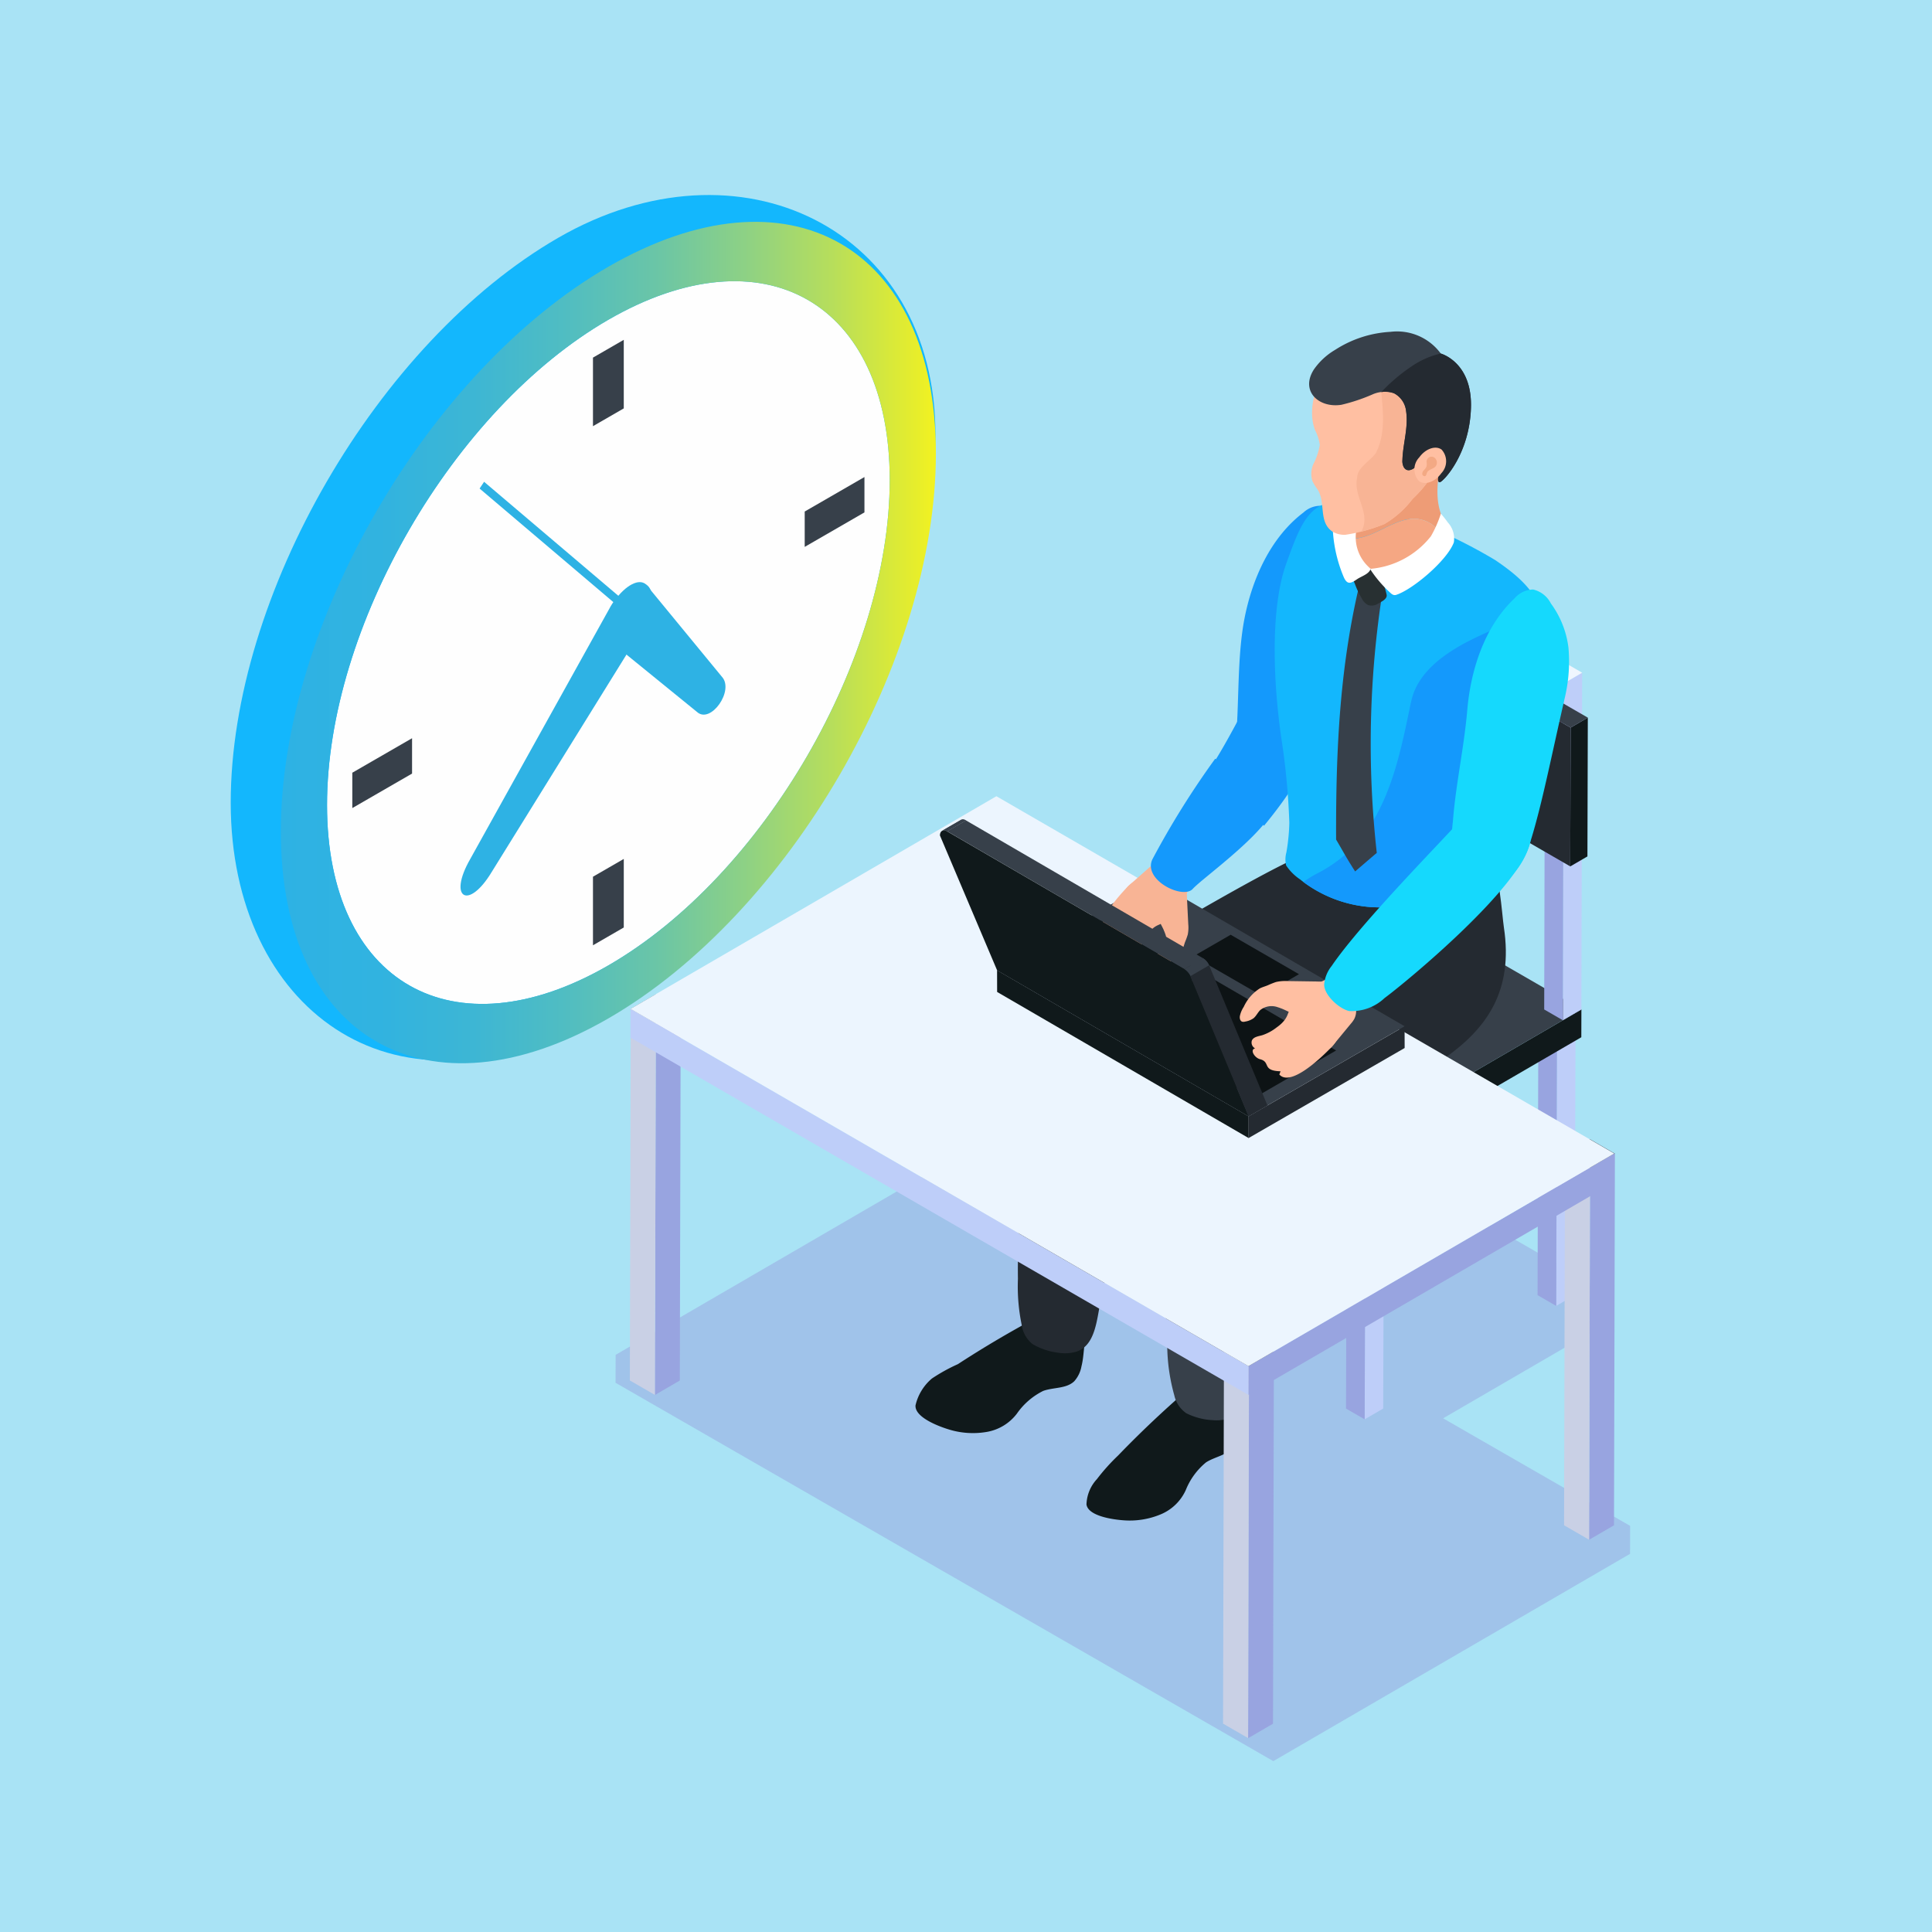 <svg xmlns="http://www.w3.org/2000/svg" xmlns:xlink="http://www.w3.org/1999/xlink" width="160" height="160" viewBox="0 0 160 160">
  <defs>
    <clipPath id="clip-path">
      <rect id="長方形_4608" data-name="長方形 4608" width="160" height="160" transform="translate(-2132 -19186)" fill="#f2f221" opacity="0.8"/>
    </clipPath>
    <linearGradient id="linear-gradient" x1="1" y1="0.5" x2="0" y2="0.5" gradientUnits="objectBoundingBox">
      <stop offset="0.005" stop-color="#f2f221"/>
      <stop offset="0.028" stop-color="#e8ee2a"/>
      <stop offset="0.159" stop-color="#b7de5b"/>
      <stop offset="0.293" stop-color="#8dd185"/>
      <stop offset="0.429" stop-color="#6ac5a7"/>
      <stop offset="0.566" stop-color="#50bdc2"/>
      <stop offset="0.705" stop-color="#3db6d4"/>
      <stop offset="0.848" stop-color="#31b3e0"/>
      <stop offset="1" stop-color="#2eb2e4"/>
    </linearGradient>
    <clipPath id="clip-path-2">
      <path id="パス_45420" data-name="パス 45420" d="M60.47,51.75l-1.558.9a.418.418,0,0,1,.422.042l1.557-.9a.416.416,0,0,0-.422-.042Z" fill="#37404a"/>
    </clipPath>
    <clipPath id="clip-path-3">
      <path id="パス_45425" data-name="パス 45425" d="M79.571,65.138l1.558-.9a1.3,1.3,0,0,0-.6-1.025l-1.557.9A1.307,1.307,0,0,1,79.571,65.138Z" fill="#37404a"/>
    </clipPath>
  </defs>
  <g id="グループ_21049" data-name="グループ 21049" transform="translate(-400 -1132)">
    <rect id="長方形_4603" data-name="長方形 4603" width="160" height="160" transform="translate(400 1132)" fill="#a9e3f5"/>
    <g id="マスクグループ_180" data-name="マスクグループ 180" transform="translate(2532 20318)" clip-path="url(#clip-path)">
      <g id="illustration-25" transform="translate(-2112.893 -19169.85)">
        <g id="グループ_19478" data-name="グループ 19478">
          <path id="パス_45334" data-name="パス 45334" d="M28.566,68.436c14.957-8.635,29.8-31.391,29.8-48.554S42.082-5.095,27.125,3.541,0,33.164,0,50.327,13.609,77.072,28.566,68.436Z" fill="#13b7fd"/>
          <path id="パス_45335" data-name="パス 45335" d="M31.277,10.328c12.847-7.417,23.3-1.458,23.3,13.283S44.124,56.381,31.277,63.8s-23.3,1.458-23.3-13.284S18.43,17.746,31.277,10.328Z" fill="#fefefe"/>
          <g id="グループ_19477" data-name="グループ 19477">
            <path id="パス_45336" data-name="パス 45336" d="M31.277,68.19C46.234,59.555,58.4,38.566,58.4,21.4S46.233-2.7,31.277,5.938,4.152,35.561,4.152,52.724,16.32,76.825,31.277,68.19Zm0-57.862c12.847-7.417,23.3-1.458,23.3,13.283S44.124,56.381,31.277,63.8s-23.3,1.458-23.3-13.284S18.43,17.746,31.277,10.328Z" fill="url(#linear-gradient)"/>
            <path id="パス_45337" data-name="パス 45337" d="M30,19.144l2.551-1.473V11.993L30,13.466Z" fill="#37404a"/>
            <path id="パス_45338" data-name="パス 45338" d="M47.535,26.213v2.928l4.948-2.857V23.356Z" fill="#37404a"/>
            <path id="パス_45339" data-name="パス 45339" d="M32.552,54.983,30,56.456v5.678l2.551-1.473Z" fill="#37404a"/>
            <path id="パス_45340" data-name="パス 45340" d="M15.018,47.914V44.987L10.07,47.843v2.928Z" fill="#37404a"/>
            <g id="グループ_19476" data-name="グループ 19476">
              <path id="パス_45341" data-name="パス 45341" d="M20.983,23.75l-.372.559,12.342,10.48.372-.559Z" fill="#2eb2e4"/>
              <path id="パス_45342" data-name="パス 45342" d="M34.4,32.258c-.767-.456-2.244.63-2.922,1.783L19.835,54.992c-1.869,3.255-.15,4.277,1.785,1.061L34.314,35.577c.678-1.153.857-2.863.09-3.319Z" fill="#2eb2e4"/>
              <path id="パス_45343" data-name="パス 45343" d="M31.806,33.577c-.885,1.254-1.1,2.727-.6,3.208l7.411,6.026c1.128,1.028,3.111-1.781,2.059-2.917L34.4,32.261c-.573-.549-1.709.062-2.594,1.316Z" fill="#2eb2e4"/>
            </g>
          </g>
        </g>
        <g id="man_sit">
          <path id="パス_45344" data-name="パス 45344" d="M31.878,96.052,61.42,78.884l14.551-9.853L114.165,91l-.006,2.317-13.753,7.992,15.487,8.907-.007,2.317L86.344,129.7,31.871,98.368Z" fill="#98a4e0" opacity="0.5"/>
          <g id="グループ_19486" data-name="グループ 19486">
            <g id="グループ_19479" data-name="グループ 19479" style="isolation: isolate">
              <path id="パス_45345" data-name="パス 45345" d="M95.509,79.029,95.444,100.5l-1.535.892.065-21.473Z" fill="#becef9"/>
              <path id="パス_45346" data-name="パス 45346" d="M93.974,79.921l-.065,21.473-1.546-.892.066-21.473Z" fill="#98a4e0"/>
              <path id="パス_45347" data-name="パス 45347" d="M95.509,79.029l-1.535.892-1.545-.892,1.535-.892Z" fill="#37404a"/>
            </g>
            <g id="グループ_19480" data-name="グループ 19480" style="isolation: isolate">
              <path id="パス_45348" data-name="パス 45348" d="M80.232,70.2l-.065,21.473-1.535.892L78.7,71.092Z" fill="#becef9"/>
              <path id="パス_45349" data-name="パス 45349" d="M78.7,71.092l-.065,21.473-1.545-.892L77.152,70.2Z" fill="#98a4e0"/>
              <path id="パス_45350" data-name="パス 45350" d="M80.232,70.2l-1.535.892L77.152,70.2l1.535-.892Z" fill="#37404a"/>
            </g>
            <g id="グループ_19481" data-name="グループ 19481" style="isolation: isolate">
              <path id="パス_45351" data-name="パス 45351" d="M111.371,69.631,111.306,91.1,109.771,92l.065-21.473Z" fill="#becef9"/>
              <path id="パス_45352" data-name="パス 45352" d="M109.836,70.523,109.771,92l-1.545-.892.065-21.473Z" fill="#98a4e0"/>
              <path id="パス_45353" data-name="パス 45353" d="M111.371,69.631l-1.535.892-1.545-.892,1.535-.892Z" fill="#37404a"/>
            </g>
            <g id="グループ_19482" data-name="グループ 19482" style="isolation: isolate">
              <path id="パス_45354" data-name="パス 45354" d="M111.858,67.45l-.007,2.3L93.964,80.144l.006-2.3Z" fill="#10191b"/>
              <path id="パス_45355" data-name="パス 45355" d="M93.97,77.845l-.006,2.3-18-10.395.007-2.3Z" fill="#98a4e0"/>
              <path id="パス_45356" data-name="パス 45356" d="M111.858,67.45,93.97,77.845l-18-10.394,17.887-10.4Z" fill="#37404a"/>
            </g>
            <g id="グループ_19483" data-name="グループ 19483" style="isolation: isolate">
              <path id="パス_45357" data-name="パス 45357" d="M111.922,39.561l-.065,27.89-1.535.892.065-27.89Z" fill="#becef9"/>
              <path id="パス_45358" data-name="パス 45358" d="M110.387,40.453l-.065,27.89-1.545-.892.065-27.89Z" fill="#98a4e0"/>
              <path id="パス_45359" data-name="パス 45359" d="M111.922,39.561l-1.535.892-1.545-.892,1.536-.892Z" fill="#eff6fe"/>
            </g>
            <g id="グループ_19484" data-name="グループ 19484" style="isolation: isolate">
              <path id="パス_45360" data-name="パス 45360" d="M95.543,30.131l-.065,27.89-1.535.892.065-27.89Z" fill="#becef9"/>
              <path id="パス_45361" data-name="パス 45361" d="M94.008,31.023l-.065,27.89L92.4,58.021l.065-27.89Z" fill="#98a4e0"/>
              <path id="パス_45362" data-name="パス 45362" d="M95.543,30.131l-1.535.892-1.545-.892L94,29.239Z" fill="#37404a"/>
            </g>
            <g id="グループ_19485" data-name="グループ 19485" style="isolation: isolate">
              <path id="パス_45363" data-name="パス 45363" d="M112.389,43.282l-.032,11.494-1.424.828.032-11.495Z" fill="#10191b"/>
              <path id="パス_45364" data-name="パス 45364" d="M110.965,44.109,110.933,55.6,90.645,43.891,90.677,32.4Z" fill="#242a31"/>
              <path id="パス_45365" data-name="パス 45365" d="M112.389,43.282l-1.424.827L90.677,32.4l1.425-.828Z" fill="#37404a"/>
            </g>
          </g>
          <g id="グループ_19491" data-name="グループ 19491">
            <g id="グループ_19489" data-name="グループ 19489">
              <path id="パス_45366" data-name="パス 45366" d="M68.263,92.176a87.327,87.327,0,0,0-8.045,4.649,14.554,14.554,0,0,0-2.147,1.187,4.122,4.122,0,0,0-1.359,2.224c-.075.993,1.928,1.737,2.695,1.975a6.748,6.748,0,0,0,3.206.224,3.978,3.978,0,0,0,2.491-1.509,5.782,5.782,0,0,1,2.18-1.886c.856-.31,1.917-.172,2.573-.8a2.54,2.54,0,0,0,.6-1.244c.215-.851.177-1.754.386-2.592a6.4,6.4,0,0,0,.4-1.914,1.537,1.537,0,0,0-1.128-1.176,2.326,2.326,0,0,0-1.713.23l-.146.636Z" fill="#10191b"/>
              <path id="パス_45367" data-name="パス 45367" d="M88.05,46.37c1.247-2.906,2.427-6.739,4.066-11.509a13,13,0,0,0,.712-4.024,7.76,7.76,0,0,0-1.062-3.793,2.208,2.208,0,0,0-1.335-1.3,2.064,2.064,0,0,0-1.591.55c-2.745,2.077-4.259,5.531-4.89,8.81-.587,3.049-.437,6.674-.683,9.788-.047.591.207,5.679,2.126,4.815A6.625,6.625,0,0,0,88.05,46.37Z" fill="#1499fc"/>
              <path id="パス_45368" data-name="パス 45368" d="M87.429,43.458c-.663-.511-3.064-1.558-3.477-.922-.285.439-1.884,3.655-3.225,5.5a34.641,34.641,0,0,1,4.845,4.2c2-2.429,3.809-5.109,3.786-6.8-.011-.857-1.051-1.3-1.929-1.979Z" fill="#1499fc"/>
              <path id="パス_45369" data-name="パス 45369" d="M80.2,98.132a86.206,86.206,0,0,0-6.71,6.256,16.65,16.65,0,0,0-1.753,1.954,3.224,3.224,0,0,0-.866,2.105c.147.973,2.235,1.245,3.026,1.305a6.655,6.655,0,0,0,3.131-.494,3.936,3.936,0,0,0,2.063-2,5.712,5.712,0,0,1,1.68-2.3c.755-.488,1.805-.591,2.3-1.345a2.51,2.51,0,0,0,.306-1.331c.019-.866-.216-1.727-.2-2.58a6.32,6.32,0,0,0-.033-1.932,1.514,1.514,0,0,0-1.343-.882,2.3,2.3,0,0,0-1.6.6v.644Z" fill="#10191b"/>
              <path id="パス_45370" data-name="パス 45370" d="M104.709,51.521l-.014.015c-.14,1.1-.233,2.2-.272,3.3C104.475,53.726,104.57,52.62,104.709,51.521Z" fill="#f3a984"/>
              <path id="パス_45371" data-name="パス 45371" d="M104.423,54.834q-.048,1.01-.048,2.019l.038-.018q-.027-1,.01-2Z" fill="#f3a984"/>
              <g id="グループ_19487" data-name="グループ 19487">
                <path id="パス_45372" data-name="パス 45372" d="M65.91,67.815c-1.606,1.048-3.409,8.053,2.8,8.312,3.205.134,6.117-1.669,9-3.081,3.967-1.946,8.226-3.234,12.241-5.079a16.568,16.568,0,0,0,3.5-2.037,10.159,10.159,0,0,0,3.683-8.751,3.391,3.391,0,0,0-.353-1.339c-1.075-1.922-7.865-1.278-9.447-.495-5.845,2.893-19.76,11.386-21.42,12.47Z" fill="#242a31"/>
                <path id="パス_45373" data-name="パス 45373" d="M64.017,72.794c.091,1.713.248,3.4.5,5.105.278,1.889.582,3.779.677,5.689.1,2.054-.036,4.11,0,6.166a15.619,15.619,0,0,0,.317,3.844,2.464,2.464,0,0,0,.894,1.565,5.519,5.519,0,0,0,2.117.713,3.439,3.439,0,0,0,1.511-.086c1.63-.528,1.69-2.806,2.02-4.208a39.517,39.517,0,0,0,.7-3.925c.338-2.587.46-5.191.605-7.794.088-1.728.177-3.461.115-5.192a10.681,10.681,0,0,0-.846-4.62,5.775,5.775,0,0,0-3.848-2.7,3.723,3.723,0,0,0-4.163,1.862,5.78,5.78,0,0,0-.623,3.036c.008.182.017.363.027.545Z" fill="#242a31"/>
              </g>
              <g id="グループ_19488" data-name="グループ 19488">
                <path id="パス_45374" data-name="パス 45374" d="M76.524,73.821c-1.455,1.2-2.715,8.571,3.182,8.406,3.046-.085,5.691-2.154,8.33-3.816,8.467-5.333,19.013-7.195,17.4-17.776-.148-.971-.4-5.092-1.157-5.559-.543-.337-3.587.738-4.271.851-6.59,1.093-7.443,1.122-8.531,1.867-.18,4.943-.974,5.8-3.68,7.428-1.249.75-10.177,7.7-11.273,8.6Z" fill="#242a31"/>
                <path id="パス_45375" data-name="パス 45375" d="M75.251,78.735c.206,1.7.476,3.374.842,5.06.4,1.866.835,3.731,1.059,5.63.24,2.043.241,4.1.412,6.152a15.629,15.629,0,0,0,.576,3.814,2.458,2.458,0,0,0,1,1.5,5.52,5.52,0,0,0,2.16.569,3.432,3.432,0,0,0,1.5-.188c1.59-.637,1.5-2.913,1.731-4.334a39.607,39.607,0,0,0,.434-3.963c.162-2.6.109-5.211.08-7.817-.029-1.731-.057-3.465-.235-5.188a10.668,10.668,0,0,0-1.155-4.553,5.779,5.779,0,0,0-4.021-2.435,3.722,3.722,0,0,0-4.028,2.138,5.8,5.8,0,0,0-.418,3.071q.03.271.063.541Z" fill="#37404a"/>
              </g>
              <path id="パス_45376" data-name="パス 45376" d="M104.709,30.227a42.411,42.411,0,0,0-9.663-4.254c-5.339-1.671-6.089.276-7.625,4.534-1.429,3.965-1.015,10.5-.376,14.721a58.233,58.233,0,0,1,.624,6.749,16.157,16.157,0,0,1-.244,2.469,2.165,2.165,0,0,0-.02,1.077,4.2,4.2,0,0,0,1.161,1.159,10.566,10.566,0,0,0,5.894,2.289,24.509,24.509,0,0,0,9.046-1.236,3.153,3.153,0,0,0,1.605-.926,3.227,3.227,0,0,0,.515-1.551,41.894,41.894,0,0,0,.419-5.307c.012-.8,0-1.6.063-2.391a25.594,25.594,0,0,1,.586-3.464q.516-2.356,1.063-4.707.273-1.175.555-2.348a5.72,5.72,0,0,0,.344-1.674c-.121-2.327-2.176-3.941-3.949-5.142Z" fill="#13b7fd"/>
              <path id="パス_45377" data-name="パス 45377" d="M97.731,42.057c-1.148,5.573-2.295,11.31-7.7,14.1a9.884,9.884,0,0,0-1.2.733,10.644,10.644,0,0,0,5.636,2.085,24.509,24.509,0,0,0,9.046-1.236,3.153,3.153,0,0,0,1.605-.926,3.227,3.227,0,0,0,.515-1.551,41.894,41.894,0,0,0,.419-5.307c.012-.8,0-1.6.063-2.391a25.594,25.594,0,0,1,.586-3.464q.516-2.356,1.063-4.707.273-1.175.555-2.348a5.72,5.72,0,0,0,.344-1.674,4.054,4.054,0,0,0-.161-.938c-.9.379-1.827.717-2.734,1.069-3.278,1.311-7.376,3.114-8.031,6.556Z" fill="#1499fc"/>
            </g>
            <path id="パス_45378" data-name="パス 45378" d="M107.671,53.432c.935-3.022,1.7-6.958,2.83-11.873a13.036,13.036,0,0,0,.284-4.076,7.77,7.77,0,0,0-1.457-3.66,2.2,2.2,0,0,0-1.465-1.152,2.065,2.065,0,0,0-1.524.715c-2.511,2.355-3.651,5.949-3.934,9.276-.262,3.094-.957,6.144-1.193,9.252a8.963,8.963,0,0,0-.054,1.816c.368,2.826,2.4,4.363,4.222,3.3a6.631,6.631,0,0,0,2.291-3.6Z" fill="#15d9fd"/>
            <g id="グループ_19490" data-name="グループ 19490">
              <path id="パス_45379" data-name="パス 45379" d="M94.911,54.483c-.566.48-1.236,1.057-1.793,1.536-.806-1.265-.828-1.371-1.575-2.641-.024-7.532.3-14.591,2.1-21.8.7.5,1.046.742,1.75,1.238a81.59,81.59,0,0,0-.481,21.669Z" fill="#37404a"/>
              <path id="パス_45380" data-name="パス 45380" d="M92.894,31.4a.379.379,0,0,0-.011.106,2.514,2.514,0,0,0,.209.677,7.288,7.288,0,0,0,.586,1.241,1.174,1.174,0,0,0,.512.532A.953.953,0,0,0,95,33.85c.28-.157.793-.39.73-.74a6.2,6.2,0,0,0-.263-.9A3.256,3.256,0,0,0,94.431,30.5c-.621-.412-1.063.2-1.391.665a.777.777,0,0,0-.145.242Z" fill="#283032"/>
              <path id="パス_45381" data-name="パス 45381" d="M100.76,28.354c-.048-1.514-1.073-1.912-.768-4.792.1-.971,1.165-2.362-1.576-2.312a7.57,7.57,0,0,0-2.207.428c-2.561.842-2.922,1.473-3.083,6.773,2.182-.21,4.111-2.617,6.334-1.188a4.027,4.027,0,0,1,1.268,1.647,2.978,2.978,0,0,0,.031-.557Z" fill="#ee9c76"/>
              <path id="パス_45382" data-name="パス 45382" d="M99.46,27.264c-2.224-1.43-4.152.978-6.334,1.188,0,.075,0,.147-.007.224-.108,3.771,7.061,3.88,7.61.236a4.021,4.021,0,0,0-1.268-1.647Z" fill="#f5a783"/>
              <path id="パス_45383" data-name="パス 45383" d="M94.411,30.946c-.14.45-.734.606-1.126.867-.172.116-.473.338-.7.291s-.364-.35-.441-.537a11.7,11.7,0,0,1-.89-4.3,1.688,1.688,0,0,1,.436-1.313,1.284,1.284,0,0,1,1.293-.181c.431.188.535,1.038.382,1.43a3.367,3.367,0,0,0,1.043,3.748Z" fill="#fff"/>
              <path id="パス_45384" data-name="パス 45384" d="M94.35,30.964a9.976,9.976,0,0,0,1.521,1.827c.207.184.374.412.651.322,1.354-.435,4.205-2.829,4.772-4.343a1.982,1.982,0,0,0-.5-1.655,8.625,8.625,0,0,0-.574-.726,9.644,9.644,0,0,1-.826,1.872,7.147,7.147,0,0,1-5.04,2.7Z" fill="#fff"/>
              <path id="パス_45385" data-name="パス 45385" d="M90.406,15.141a5.426,5.426,0,0,0-.854,2.949,4.2,4.2,0,0,0,.234,1.355,3.958,3.958,0,0,1,.409,1.249,5.464,5.464,0,0,1-.546,1.611,2.013,2.013,0,0,0-.066,1.391,4.49,4.49,0,0,0,.429.694c.7,1.095.039,2.708,1.252,3.5a2.015,2.015,0,0,0,1.019.253,14.054,14.054,0,0,0,3.255-.889,8.1,8.1,0,0,0,2.332-2.075,10.313,10.313,0,0,0,1.621-1.937c.1-.2-.134-.242.075-.344.126-.062.28-.867.419-.882a1.578,1.578,0,0,0,.534-.3c.271-.181.4.477.49.164a13.2,13.2,0,0,0,.8-4.1,5.517,5.517,0,0,0-.852-3.485,5.558,5.558,0,0,0-2.474-1.786,6.9,6.9,0,0,0-4.63-.082A6.639,6.639,0,0,0,90.4,15.142Z" fill="#ffbfa2"/>
              <path id="パス_45386" data-name="パス 45386" d="M101.814,17.782a5.517,5.517,0,0,0-.852-3.485,5.558,5.558,0,0,0-2.474-1.786,6.842,6.842,0,0,0-2.766-.431c-1.4,2.806.629,6.4-.9,9.31-.512.683-1.538,1.2-1.538,2.05-.341,1.535,1.19,2.9.347,4.434a15.475,15.475,0,0,0,1.91-.626,8.1,8.1,0,0,0,2.332-2.075,10.313,10.313,0,0,0,1.621-1.937c.1-.2-.134-.242.075-.344.126-.062.28-.867.419-.882a1.561,1.561,0,0,0,.534-.3c.271-.181.4.477.49.164a13.2,13.2,0,0,0,.8-4.1Z" fill="#f8b495"/>
              <path id="パス_45387" data-name="パス 45387" d="M102.714,17.581c.1-3.75-2.5-4.45-2.5-4.45a4.491,4.491,0,0,0-4.168-1.8,9.384,9.384,0,0,0-4.487,1.431l-.161.1a5.585,5.585,0,0,0-1.69,1.58c-1.159,1.793.4,3.229,2.282,2.929a14.983,14.983,0,0,0,2.547-.848,2.489,2.489,0,0,1,1.815-.1,1.894,1.894,0,0,1,.992,1.48c.2,1.35-.267,2.7-.305,4.036a1.109,1.109,0,0,0,.106.587c.27.477.774.217,1.061-.085.183-.194.326-.421.5-.622a1.2,1.2,0,0,1,.658-.426.719.719,0,0,1,.808.641,2.436,2.436,0,0,1-.1,1.051c-.023.082-.2.7.054.7s2.489-2.3,2.589-6.209Z" fill="#37404a"/>
              <path id="パス_45388" data-name="パス 45388" d="M95.286,16.325a1.833,1.833,0,0,1,1.061.1,1.894,1.894,0,0,1,.992,1.48c.2,1.35-.267,2.7-.305,4.036a1.109,1.109,0,0,0,.106.587c.27.477.774.217,1.061-.085.183-.194.326-.421.5-.622a1.2,1.2,0,0,1,.658-.426.719.719,0,0,1,.808.641,2.436,2.436,0,0,1-.1,1.051c-.023.082-.2.7.054.7s2.489-2.3,2.589-6.209c.1-3.75-2.5-4.45-2.5-4.45a7.066,7.066,0,0,0-2.461,1.093,14.563,14.563,0,0,0-2.461,2.1Z" fill="#242a31"/>
              <path id="パス_45389" data-name="パス 45389" d="M100.256,23.041c-.517.721-1.345,1.013-1.85.652a1.432,1.432,0,0,1,.021-1.961c.517-.721,1.345-1.013,1.85-.652A1.432,1.432,0,0,1,100.256,23.041Z" fill="#ffbfa2"/>
              <path id="パス_45390" data-name="パス 45390" d="M99.784,21.852a.5.5,0,0,1-.022.643c-.2.21-.576.233-.693.5-.044.1-.053.232-.15.28s-.235-.058-.243-.176a.456.456,0,0,1,.141-.315.951.951,0,0,0,.207-.284.932.932,0,0,0,.017-.373.408.408,0,0,1,.744-.274Z" fill="#f3a984"/>
            </g>
          </g>
          <g id="table">
            <g id="グループ_19496" data-name="グループ 19496">
              <g id="グループ_19492" data-name="グループ 19492" style="isolation: isolate">
                <path id="パス_45391" data-name="パス 45391" d="M86.392,95.817,86.318,126.6l-2.062,1.2.074-30.778Z" fill="#98a4e0"/>
                <path id="パス_45392" data-name="パス 45392" d="M84.33,97.015l-.074,30.778-2.075-1.2.074-30.778Z" fill="#c9d0e5"/>
                <path id="パス_45393" data-name="パス 45393" d="M86.392,95.817l-2.062,1.2-2.075-1.2,2.062-1.2Z" fill="#37404a"/>
              </g>
              <g id="グループ_19493" data-name="グループ 19493" style="isolation: isolate">
                <path id="パス_45394" data-name="パス 45394" d="M114.632,79.39l-.074,30.778-2.062,1.2.074-30.778Z" fill="#98a4e0"/>
                <path id="パス_45395" data-name="パス 45395" d="M112.57,80.588l-.074,30.778-2.075-1.2L110.5,79.39Z" fill="#c9d0e5"/>
                <path id="パス_45396" data-name="パス 45396" d="M114.632,79.39l-2.062,1.2-2.075-1.2,2.062-1.2Z" fill="#37404a"/>
              </g>
              <g id="グループ_19494" data-name="グループ 19494" style="isolation: isolate">
                <path id="パス_45397" data-name="パス 45397" d="M37.266,67.4l-.074,30.778-2.062,1.2L35.205,68.6Z" fill="#98a4e0"/>
                <path id="パス_45398" data-name="パス 45398" d="M35.205,68.6,35.13,99.373l-2.075-1.2L33.13,67.4Z" fill="#c9d0e5"/>
                <path id="パス_45399" data-name="パス 45399" d="M37.266,67.4l-2.061,1.2L33.13,67.4l2.061-1.2Z" fill="#37404a"/>
              </g>
              <g id="グループ_19495" data-name="グループ 19495" style="isolation: isolate">
                <path id="パス_45400" data-name="パス 45400" d="M114.583,79.379l-.007,2.377-30.3,17.609.006-2.376Z" fill="#98a4e0"/>
                <path id="パス_45401" data-name="パス 45401" d="M84.281,96.989l-.006,2.376L33.1,69.78,33.11,67.4Z" fill="#becef9"/>
                <path id="パス_45402" data-name="パス 45402" d="M114.583,79.379l-30.3,17.61L33.11,67.4l30.3-17.61Z" fill="#ecf5fe"/>
              </g>
            </g>
          </g>
          <g id="グループ_19498" data-name="グループ 19498" style="isolation: isolate">
            <path id="パス_45403" data-name="パス 45403" d="M63.466,64.2l.005,1.8L84.3,78.1l0-1.8Z" fill="#10191b"/>
            <path id="パス_45404" data-name="パス 45404" d="M84.293,76.3l0,1.8L97.22,70.642l-.005-1.8Z" fill="#242a31"/>
            <g id="グループ_19497" data-name="グループ 19497">
              <path id="パス_45405" data-name="パス 45405" d="M63.466,64.2,84.293,76.3,97.215,68.84l-20.826-12.1Z" fill="#37404a"/>
              <path id="パス_45406" data-name="パス 45406" d="M79.725,63.044l5.657,3.267,3.088-1.782-5.658-3.267Z" fill="#0d1315"/>
              <path id="パス_45407" data-name="パス 45407" d="M91.546,70.845,72.524,59.791,65.73,63.722,84.751,74.776Z" fill="#0d1315"/>
            </g>
          </g>
          <g id="グループ_19502" data-name="グループ 19502">
            <g id="グループ_19500" data-name="グループ 19500">
              <g id="グループ_19499" data-name="グループ 19499">
                <path id="パス_45408" data-name="パス 45408" d="M78.518,59.511a8.843,8.843,0,0,1-1.044,1.505c-.268.267-.082-.851-.46-.836-.576.022-1.2.389-1.637.012a5.4,5.4,0,0,1-.952-.995,2.075,2.075,0,0,1-.4-1.295,1.016,1.016,0,0,1,.159-.5,1.488,1.488,0,0,1,.252-.262l1.535-1.359a2.023,2.023,0,0,1,.356-.27,1.349,1.349,0,0,1,.579-.15,2.418,2.418,0,0,1,1.869.824,2.267,2.267,0,0,1,.573.932c.063.284-.134.6-.224.865a12.992,12.992,0,0,1-.608,1.535Z" fill="#f8b495"/>
                <path id="パス_45409" data-name="パス 45409" d="M79.189,58.136,79.3,60.38a3.032,3.032,0,0,1-.04.862,6.492,6.492,0,0,1-.228.63c-.069.193-.117.393-.2.579A3.194,3.194,0,0,1,77.5,63.7a1.976,1.976,0,0,1-.682.314c-.158.028-.358-.006-.415-.156a.423.423,0,0,1,0-.226,1.468,1.468,0,0,1,.219-.619c.159-.214.42-.331.6-.531a1.352,1.352,0,0,0,.166-1.306c-.142-.437-.4-.825-.587-1.246a1.642,1.642,0,0,1-.082-1.334A1.743,1.743,0,0,1,77,58.2a2.683,2.683,0,0,1,.875-.7,1.384,1.384,0,0,1,.945-.091c.348.1.357.4.373.731Z" fill="#f8b495"/>
              </g>
              <path id="パス_45410" data-name="パス 45410" d="M75.725,59.063c.417-.195,1.273.722,1.348.966.181.59-.424.1-1.192,1.28a3.56,3.56,0,0,0-.543,1.1c-.067.291-.1.654-.372.776a.493.493,0,0,1-.586-.225c-.064.415-.692.08-.816-.339-.239-.809-.857-.072-.95-1.489l-.233.1c-.95-.781,1.033-3.055,1.895-3.942,1.522-1.567,1.871.89,1.449,1.775Z" fill="#f8b495"/>
            </g>
            <path id="パス_45411" data-name="パス 45411" d="M85.572,52.092c-1.461-1.482-2.306-4.2-4.042-5.408a70.7,70.7,0,0,0-5.208,8.344c-.779,1.721,2.545,3.328,3.344,2.441.656-.728,4.13-3.226,5.9-5.377Z" fill="#1499fc"/>
            <g id="グループ_19501" data-name="グループ 19501">
              <path id="パス_45412" data-name="パス 45412" d="M88.515,65.936a9.857,9.857,0,0,0-1.635,1.221c-.287.309.951.058.949.479,0,.642-.387,1.353.05,1.823a6,6,0,0,0,1.145,1.021,2.311,2.311,0,0,0,1.457.393,1.133,1.133,0,0,0,.555-.2,1.7,1.7,0,0,0,.283-.291l1.453-1.762a2.162,2.162,0,0,0,.287-.406,1.5,1.5,0,0,0,.144-.65,2.693,2.693,0,0,0-.99-2.049,2.519,2.519,0,0,0-1.06-.6c-.319-.059-.662.173-.954.283a14.735,14.735,0,0,0-1.685.736Z" fill="#ffbfa2"/>
              <path id="パス_45413" data-name="パス 45413" d="M90.02,65.134l-2.5-.036a3.377,3.377,0,0,0-.958.079,7.364,7.364,0,0,0-.693.278c-.212.084-.433.145-.637.247a3.567,3.567,0,0,0-1.337,1.531,2.19,2.19,0,0,0-.323.772c-.025.177.021.4.191.456a.461.461,0,0,0,.252-.009,1.644,1.644,0,0,0,.68-.268c.233-.186.353-.48.567-.686a1.509,1.509,0,0,1,1.448-.235c.492.141.934.418,1.41.605a1.828,1.828,0,0,0,1.488.04,1.968,1.968,0,0,0,.432-.329,2.988,2.988,0,0,0,.746-1,1.546,1.546,0,0,0,.064-1.055c-.125-.384-.464-.382-.828-.387Z" fill="#ffbfa2"/>
            </g>
            <path id="パス_45414" data-name="パス 45414" d="M92.638,67.581a3.943,3.943,0,0,0,2.914-1.073c1.942-1.439,11.432-9.311,12.07-12.976.161-.925-.886-1.417-1.709-2.156-.622-.558-3.861.106-4.442.789-.912,1.071-7.9,8.145-10.3,11.689a2.808,2.808,0,0,0-.617,1.543c.012.893,1.272,2.015,2.081,2.185Z" fill="#15d9fd"/>
            <path id="パス_45415" data-name="パス 45415" d="M89.122,69.027c.2-.472-.853-1.389-1.128-1.463-.664-.178-.09.476-1.379,1.376a3.934,3.934,0,0,1-1.2.646c-.322.087-.724.136-.85.445a.549.549,0,0,0,.273.644c-.46.087-.062.774.409.895.91.235.114.951,1.695,1l-.1.264c.906,1.027,3.36-1.269,4.315-2.263,1.685-1.755-1.065-2.048-2.033-1.544Z" fill="#ffbfa2"/>
          </g>
          <g id="グループ_19509" data-name="グループ 19509" style="isolation: isolate">
            <g id="グループ_19505" data-name="グループ 19505">
              <path id="パス_45416" data-name="パス 45416" d="M60.47,51.75l-1.558.9a.418.418,0,0,1,.422.042l1.557-.9a.416.416,0,0,0-.422-.042Z" fill="#37404a"/>
              <g id="グループ_19504" data-name="グループ 19504" clip-path="url(#clip-path-2)">
                <g id="グループ_19503" data-name="グループ 19503" style="isolation: isolate">
                  <path id="パス_45417" data-name="パス 45417" d="M59.334,52.7l1.557-.9a.636.636,0,0,0-.181-.073l-1.558.9a.608.608,0,0,1,.181.073h0Z" fill="#37404a"/>
                  <path id="パス_45418" data-name="パス 45418" d="M59.153,52.624l1.558-.9a.338.338,0,0,0-.23.025l-1.558.9a.339.339,0,0,1,.23-.025Z" fill="#37404a"/>
                  <path id="パス_45419" data-name="パス 45419" d="M58.922,52.649l1.558-.9-.01.006-1.558.9.01-.006Z" fill="#37404a"/>
                </g>
              </g>
            </g>
            <path id="パス_45421" data-name="パス 45421" d="M78.977,64.113l1.557-.9L60.892,51.792l-1.558.9Z" fill="#37404a"/>
            <g id="グループ_19508" data-name="グループ 19508">
              <path id="パス_45422" data-name="パス 45422" d="M79.571,65.138l1.558-.9a1.3,1.3,0,0,0-.6-1.025l-1.557.9A1.307,1.307,0,0,1,79.571,65.138Z" fill="#37404a"/>
              <g id="グループ_19507" data-name="グループ 19507" clip-path="url(#clip-path-3)">
                <g id="グループ_19506" data-name="グループ 19506">
                  <path id="パス_45423" data-name="パス 45423" d="M79.267,64.367l1.558-.9a1.094,1.094,0,0,0-.29-.254l-1.557.905a1.094,1.094,0,0,1,.29.254h0Z" fill="#37404a"/>
                  <path id="パス_45424" data-name="パス 45424" d="M79.467,64.692l1.558-.906a1.411,1.411,0,0,0-.2-.325l-1.558.905a1.407,1.407,0,0,1,.2.325h0Z" fill="#37404a"/>
                </g>
              </g>
            </g>
            <path id="パス_45426" data-name="パス 45426" d="M59.334,52.7c-.329-.189-.594-.039-.6.339L63.466,64.2,84.3,76.3,79.645,65.121a1.637,1.637,0,0,0-.668-1.008L59.334,52.7Z" fill="#10191b"/>
            <path id="パス_45427" data-name="パス 45427" d="M84.3,76.3l1.557-.9-4.83-11.61-1.558.906Z" fill="#242a31"/>
          </g>
        </g>
      </g>
    </g>
  </g>
</svg>
